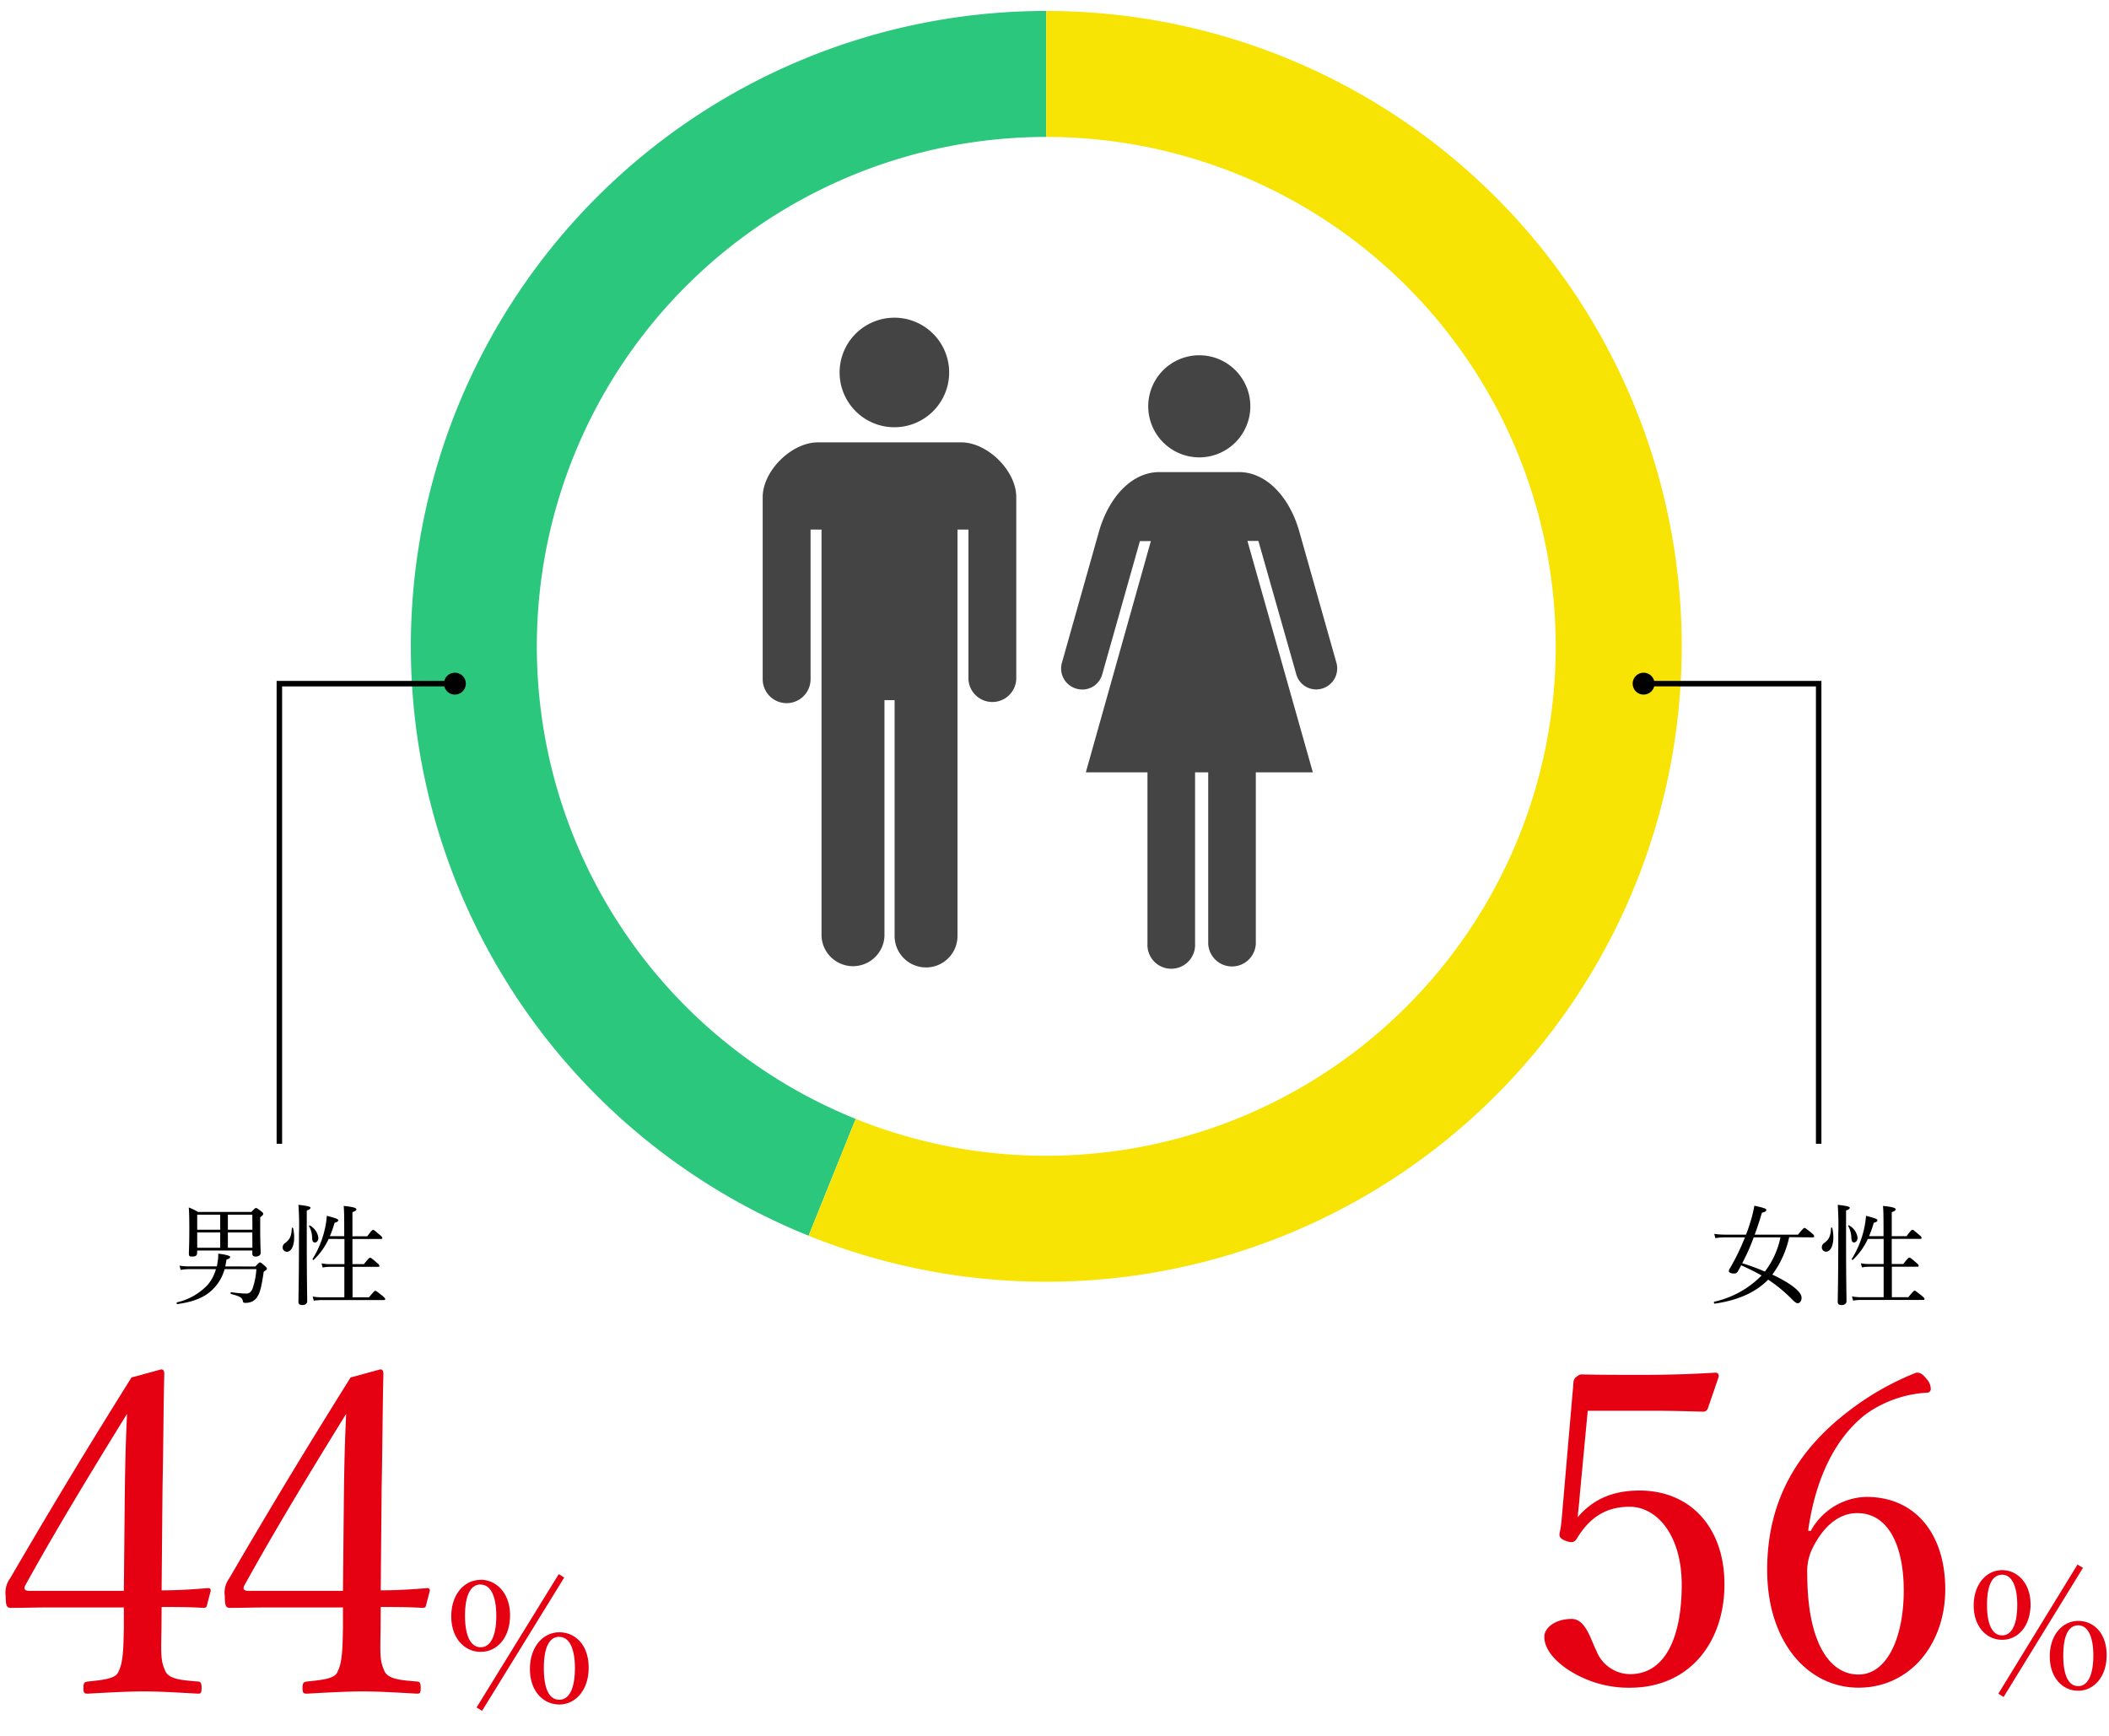 <svg xmlns="http://www.w3.org/2000/svg" viewBox="0 0 385 317"><defs><style>.cls-1{fill:#2bc77d;}.cls-2{fill:#f7e405;}.cls-3{fill:#e50012;}.cls-4{fill:#444;}.cls-5{fill:none;stroke:#000;}</style></defs><g id="月間平均残業時間"><path class="cls-1" d="M98,118h0a93,93,0,0,1,93-93h0V2h0A116,116,0,0,0,75,118h0a116,116,0,0,0,72.61,107.6l8.6-21.33A93,93,0,0,1,98,118Z"/><path class="cls-2" d="M191,234A116,116,0,0,0,307,118h0A116,116,0,0,0,191,2h0V25h0a93,93,0,0,1,93,93h0a93,93,0,0,1-93,93h0a92.71,92.71,0,0,1-34.79-6.73l-8.6,21.33A115.7,115.7,0,0,0,191,234Z"/><path id="パス_813" data-name="パス 813" d="M330.92,225.9c.2,0,.26-.06.26-.2s-.08-.26-.52-.64c-1-.8-1.1-.88-1.24-.88s-.26.08-1.2,1.22h-7.9c.48-1.28.92-2.64,1.32-4,.64-.16.8-.28.8-.5s-.24-.36-2.18-.78a24,24,0,0,1-.84,3.34c-.18.6-.42,1.26-.68,1.94h-3.9a13.39,13.39,0,0,1-1.9-.14l.2.78a11,11,0,0,1,1.72-.14h3.68a41,41,0,0,1-2.7,5.58,1.24,1.24,0,0,0-.24.58c0,.26.4.44,1,.44a.67.67,0,0,0,.62-.36c.22-.36.42-.74.64-1.14,1.26.56,2.52,1.18,3.72,1.86a17.42,17.42,0,0,1-8.62,4.78c-.14,0-.08.38.06.36,4.28-.62,7.48-2.06,9.76-4.38a26.7,26.7,0,0,1,4.42,3.66c.48.46.7.64,1,.64s.68-.36.68-1c0-1.14-2.12-2.72-5.34-4.22a17.81,17.81,0,0,0,3.08-6.84Zm-5.9,0a15.22,15.22,0,0,1-2.84,6.24,40.18,40.18,0,0,0-4.14-1.52,36.86,36.86,0,0,0,2.1-4.72Zm18.84.28v4.58h-2.68a6.69,6.69,0,0,1-1.48-.14l.2.76a7.07,7.07,0,0,1,1.3-.12h2.66v5.56h-4.08a8.8,8.8,0,0,1-1.7-.14l.2.76a10.25,10.25,0,0,1,1.56-.12h11.22c.2,0,.26-.06.26-.18s-.1-.24-.54-.62c-1-.78-1.12-.88-1.26-.88s-.26.1-1.16,1.18h-3v-5.56H350c.2,0,.26-.06.26-.18s-.08-.26-.5-.6c-.92-.8-1.06-.88-1.2-.88s-.26.08-1.12,1.16h-2.1v-4.58h5.18c.2,0,.26-.06.26-.2s-.08-.26-.5-.6c-.9-.76-1-.86-1.16-.86s-.28.1-1.08,1.16h-2.7V221.3c.56-.2.72-.36.72-.52s-.22-.42-2.32-.62c.08.74.1,2,.1,4.14v1.38h-2.64a21.41,21.41,0,0,0,.86-2.44c.6-.18.66-.28.66-.46s-.08-.3-2.08-.82a15.49,15.49,0,0,1-.32,2.24,17.66,17.66,0,0,1-2.28,5.64c-.06.08.12.22.2.16a12.23,12.23,0,0,0,2.74-3.82Zm-5.4.64c.36,0,.64-.36.64-.86a3,3,0,0,0-1.58-2.26c-.06,0-.18,0-.14.1a4.64,4.64,0,0,1,.58,2.12C338,226.58,338.1,226.82,338.46,226.82Zm-5.16,1.7c.88,0,1.38-1.12,1.38-2.62a7.63,7.63,0,0,0-.2-1.72c0-.1-.22-.08-.22,0-.08,1.44-.34,2.08-1.22,2.72a.93.93,0,0,0-.46.78.76.76,0,0,0,.67.82ZM337,221c.54-.2.68-.36.68-.5s-.14-.32-2.2-.54a52,52,0,0,1,.1,5.3c0,8.44-.1,11.48-.1,12.42,0,.4.24.58.72.58s.88-.24.88-.72c0-1-.08-4.18-.08-11.74Z"/><path id="パス_812" data-name="パス 812" class="cls-3" d="M29.5,293.38c2.38,0,5.17,0,7.55.16.49,0,.65-.08.73-.49l.66-2.54c.08-.41-.08-.58-.49-.58-2.87.25-5.66.41-8.45.41l.17-18.86c.16-7.54.16-14.1.32-20.66,0-.66-.24-.82-.57-.82L24,251.48c-8.2,13.12-14.35,23.28-22.14,36.65a4.41,4.41,0,0,0-.82,3.28c0,1.89.24,2.13,1,2.13,2.22,0,4.43-.08,7.22-.08H22.61v3.69c-.08,4.35-.16,6.48-1.06,8.2-.58,1.23-3.36,1.39-5.5,1.64-.57.08-.82.16-.82,1.15s.17,1.06.82,1.06c3-.16,7.06-.41,10.17-.41s6.89.25,9.92.41c.5,0,.66-.08.66-1.06s-.25-1.15-.66-1.15c-2.7-.25-5.33-.33-6-2-.82-1.88-.74-2.87-.66-8Zm-6.89-2.95H5.39c-1,0-1.14-.41-.65-1.23,5.82-10.5,12.22-21,18.45-31.08-.25,5.49-.33,8.77-.41,14.84Zm65.14-2c-3,0-5.37,2.63-5.37,6.66s2.45,6.48,5.37,6.48,5.36-2.48,5.36-6.7C93.11,290.85,90.6,288.41,87.75,288.41Zm0,.86c1.76,0,2.85,2,2.85,5.7s-1.06,5.74-2.85,5.74-2.86-2-2.86-5.74S85.89,289.27,87.75,289.27ZM88,312.34,103,288l-1-.62L87,311.72ZM102.1,298c-2.92,0-5.36,2.6-5.36,6.7s2.48,6.48,5.36,6.48,5.36-2.54,5.36-6.72S105,298,102.1,298Zm0,.84c1.8,0,2.85,2.05,2.85,5.7s-1,5.77-2.85,5.77-2.82-2-2.82-5.77S100.27,298.82,102.1,298.82Z"/><path id="パス_812-2" data-name="パス 812" class="cls-3" d="M69.5,293.38c2.38,0,5.17,0,7.55.16.49,0,.65-.08.73-.49l.66-2.54c.08-.41-.08-.58-.49-.58-2.87.25-5.66.41-8.45.41l.17-18.86c.16-7.54.16-14.1.32-20.66,0-.66-.24-.82-.57-.82L64,251.48c-8.2,13.12-14.35,23.28-22.14,36.65a4.41,4.41,0,0,0-.82,3.28c0,1.89.24,2.13,1,2.13,2.22,0,4.43-.08,7.22-.08H62.61v3.69c-.08,4.35-.16,6.48-1.06,8.2-.58,1.23-3.36,1.39-5.5,1.64-.57.08-.82.16-.82,1.15s.17,1.06.82,1.06c3-.16,7.06-.41,10.17-.41s6.89.25,9.92.41c.5,0,.66-.08.66-1.06s-.25-1.15-.66-1.15c-2.7-.25-5.33-.33-6-2-.82-1.88-.74-2.87-.66-8Zm-6.89-2.95H45.39c-1,0-1.14-.41-.65-1.23,5.82-10.5,12.22-21,18.45-31.08-.25,5.49-.33,8.77-.41,14.84Z"/><path id="パス_814" data-name="パス 814" class="cls-3" d="M289.84,257.56h12.48c3.12,0,5.36.08,8.64.16a.88.88,0,0,0,.8-.56l2-5.84c0-.48-.16-.72-.64-.72-5.12.32-9.76.4-12.8.4-4.08,0-8.56,0-11.6-.08-.4,0-.56.16-1,.48a1.25,1.25,0,0,0-.48,1l-2.16,25a18.87,18.87,0,0,1-.32,2.24c-.16.72-.16,1.12.88,1.6,1.28.48,1.76.4,2.24-.4,2.16-3.52,5-5.76,9.6-5.76,5,0,9.52,5.2,9.52,14.24,0,9.2-2.8,16.32-9.44,16.32a6.67,6.67,0,0,1-6.16-4.32c-1-1.92-1.92-5.76-4.48-5.76-3,0-5,1.6-5,3.28,0,2.64,2.72,5.12,5.28,6.56a20.1,20.1,0,0,0,10.32,2.72c11,0,17.28-8.4,17.28-18.88,0-10.32-6.16-17.12-15.52-17.12-4.88,0-8.48,1.6-11.28,4.88.16-1.6.32-3,.4-4.16Zm75.65,29.09c-2.85,0-5.19,2.55-5.19,6.45s2.37,6.27,5.19,6.27,5.19-2.4,5.19-6.48C370.68,289,368.25,286.65,365.49,286.65Zm0,.84c1.71,0,2.76,1.95,2.76,5.52s-1,5.55-2.76,5.55-2.76-1.95-2.76-5.55S363.69,287.49,365.49,287.49Zm.27,22.32,14.49-23.58-1-.6L364.8,309.21Zm13.62-13.89c-2.82,0-5.19,2.52-5.19,6.48s2.4,6.27,5.19,6.27,5.19-2.46,5.19-6.51S382.17,295.92,379.38,295.92Zm0,.81c1.74,0,2.76,2,2.76,5.52s-1,5.58-2.76,5.58-2.73-1.95-2.73-5.58S377.61,296.73,379.38,296.73Z"/><path id="パス_815" data-name="パス 815" d="M36,228.3H46.06v.54c0,.42.2.56.64.56s.88-.2.88-.68-.08-1.92-.08-4.88v-1.62c.48-.34.54-.44.54-.62s-.06-.22-.38-.48c-.68-.52-.8-.58-.92-.58s-.24.06-.86.72H36.16a11.57,11.57,0,0,0-1.7-.82c.08,1.1.1,2.06.1,3.84,0,3.08-.08,4-.08,4.56s.18.56.62.56c.6,0,.88-.18.88-.64Zm0-.5V225h4.2v2.8Zm10.08,0H41.6V225h4.46Zm0-3.3H41.6v-2.74h4.46Zm-5.88-2.74v2.74H36v-2.74Zm.92,9.44c.08-.38.16-.8.22-1.24.58-.2.68-.34.68-.5s-.68-.42-2.18-.58a8.2,8.2,0,0,1-.14,1.64c0,.22-.08.44-.12.68h-5a9.86,9.86,0,0,1-1.8-.14l.2.78a8.79,8.79,0,0,1,1.62-.14h4.82a7.54,7.54,0,0,1-1.52,2.88,11.13,11.13,0,0,1-5.58,3.18c-.14,0-.08.34.06.32,3.22-.44,5.3-1.38,6.76-3A8.28,8.28,0,0,0,41,231.7H46.8a13.22,13.22,0,0,1-.72,3.62c-.28.58-.58.84-1.16.84a19.11,19.11,0,0,1-2.72-.26c-.14,0-.14.3,0,.34,1.76.46,2,.72,2.14,1.28,0,.26.16.34.46.34a3.06,3.06,0,0,0,1.26-.26,2.44,2.44,0,0,0,1-1c.42-.7.7-1.78,1.08-4.42.48-.34.58-.42.58-.56s-.08-.22-.36-.5c-.64-.56-.76-.64-.9-.64s-.24.08-.86.74Zm21.76-5v4.58H60.18a6.69,6.69,0,0,1-1.48-.14l.2.76a7.07,7.07,0,0,1,1.3-.12h2.66v5.56H58.78a8.8,8.8,0,0,1-1.7-.14l.2.76a10.25,10.25,0,0,1,1.56-.12H70.06c.2,0,.26-.06.26-.18s-.1-.24-.54-.62c-1-.78-1.12-.88-1.26-.88s-.26.1-1.16,1.18h-3v-5.56H69c.2,0,.26-.06.26-.18s-.08-.26-.5-.6c-.92-.8-1.06-.88-1.2-.88s-.26.08-1.12,1.16h-2.1v-4.58h5.18c.2,0,.26-.06.26-.2s-.08-.26-.5-.6c-.9-.76-1-.86-1.16-.86s-.28.1-1.08,1.16h-2.7V221.3c.56-.2.72-.36.72-.52s-.22-.42-2.32-.62c.08.74.1,2,.1,4.14v1.38H60.22a21.41,21.41,0,0,0,.86-2.44c.6-.18.66-.28.66-.46s-.08-.3-2.08-.82a15.49,15.49,0,0,1-.32,2.24,17.66,17.66,0,0,1-2.28,5.64c-.06.08.12.22.2.16A12.23,12.23,0,0,0,60,226.18Zm-5.4.64c.36,0,.64-.36.64-.86a3,3,0,0,0-1.58-2.26c-.06,0-.18,0-.14.1a4.64,4.64,0,0,1,.58,2.12C57,226.58,57.1,226.82,57.46,226.82Zm-5.16,1.7c.88,0,1.38-1.12,1.38-2.62a7.63,7.63,0,0,0-.2-1.72c0-.1-.22-.08-.22,0-.08,1.44-.34,2.08-1.22,2.72a.93.93,0,0,0-.46.78.76.76,0,0,0,.67.82ZM56,221c.54-.2.68-.36.68-.5s-.14-.32-2.2-.54a52,52,0,0,1,.1,5.3c0,8.44-.1,11.48-.1,12.42,0,.4.24.58.72.58s.88-.24.88-.72c0-1-.08-4.18-.08-11.74Z"/><g id="アイコン"><g id="女性"><path id="パス_271" data-name="パス 271" class="cls-4" d="M218.93,83.5a9.32,9.32,0,1,0-9.32-9.32,9.33,9.33,0,0,0,9.32,9.32Z"/><path id="パス_272" data-name="パス 272" class="cls-4" d="M244,121.12l-6.88-24.33c-1.89-6.37-6.14-10.6-10.91-10.6h-14.6c-4.78,0-9,4.22-10.92,10.6l-6.87,24.33a3.83,3.83,0,0,0,2.8,4.64,3.77,3.77,0,0,0,4.61-2.71v0l6.86-24.26h2L198.22,141h11.25v31.3a4.35,4.35,0,1,0,8.69,0V141h2.4v31.3a4.35,4.35,0,0,0,8.69,0V141h10.41L227.72,98.76h2L236.61,123a3.77,3.77,0,0,0,4.59,2.75h0A3.84,3.84,0,0,0,244,121.12Z"/></g><g id="男性"><path id="パス_269" data-name="パス 269" class="cls-4" d="M163.22,78a10,10,0,1,0-9.95-10,10,10,0,0,0,9.95,10Z"/><path id="パス_270" data-name="パス 270" class="cls-4" d="M175.48,80.76H149.31c-4.83,0-10.08,5.22-10.08,10V124a4.37,4.37,0,1,0,8.74,0V96.68h2v74.2a5.75,5.75,0,0,0,11.49,0V127.82h1.85v43.06a5.74,5.74,0,0,0,11.48,0V96.68h2V124a4.37,4.37,0,0,0,8.73,0V90.77C185.55,86,180.3,80.76,175.48,80.76Z"/></g></g><g id="グループ_674" data-name="グループ 674"><path id="パス_372" data-name="パス 372" class="cls-5" d="M332,208.81v-84H300"/><circle id="楕円形_35" data-name="楕円形 35" cx="300.04" cy="124.81" r="2"/></g><g id="グループ_675" data-name="グループ 675"><path id="パス_372-2" data-name="パス 372-2" class="cls-5" d="M51,208.81v-84H83"/><circle id="楕円形_35-2" data-name="楕円形 35-2" cx="83.04" cy="124.81" r="2"/></g><path class="cls-3" d="M340.68,273.28a11.92,11.92,0,0,0-10.14,6.24l-.46-.08c1.4-10.06,5.3-17.3,10.67-21.36a21.12,21.12,0,0,1,11-3.82.68.68,0,0,0,.71-.78,2.69,2.69,0,0,0-.55-1.48c-1.09-1.4-1.48-1.4-2.1-1.4a50.76,50.76,0,0,0-12.32,7c-8.88,6.79-14.89,15.83-14.89,29s7.41,21.51,16.68,21.51,15.83-7.79,15.83-18C355.1,280.3,349.87,273.28,340.68,273.28Zm-1.41,32.43c-5.37,0-9.35-6-9.35-18.32a9.5,9.5,0,0,1,1-4.83c1.95-3.9,4.76-6.32,8.11-6.32,5.85,0,8.5,6.24,8.5,14.11C347.54,298.92,344.5,305.71,339.27,305.71Z"/></g></svg>